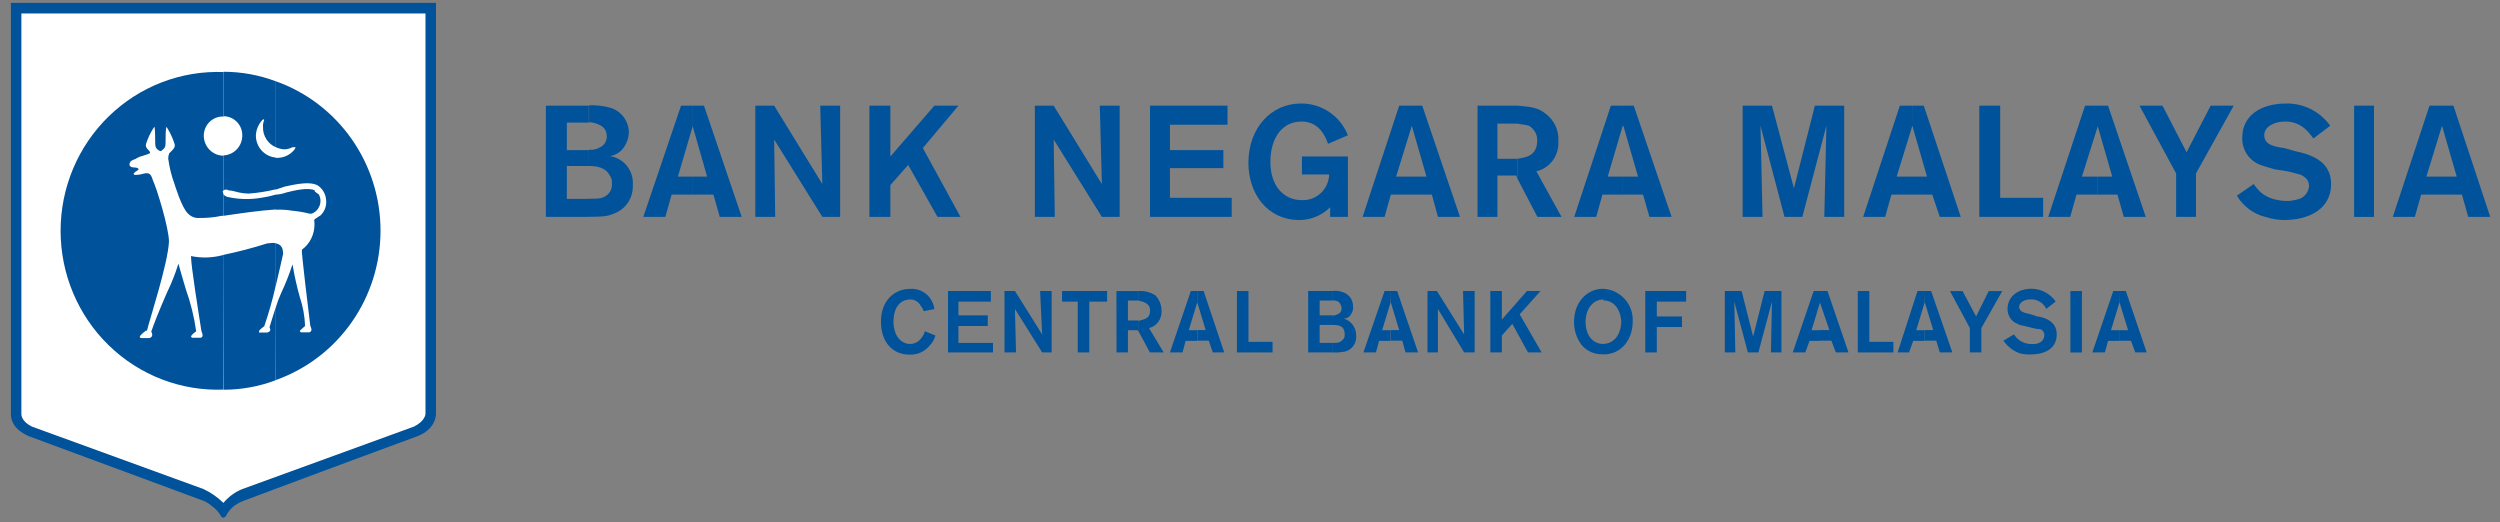 <svg width="201" height="42" viewBox="0 0 201 42" fill="none" xmlns="http://www.w3.org/2000/svg">
<rect x="0" y="0" width="201" height="42" fill="#808080" stroke="none"/>
<g clip-path="url(#clip0_1070_861)">
<path fill-rule="evenodd" clip-rule="evenodd" d="M1.38 0.743H34.461V34.212L17.962 40.599L1.38 34.295V0.743Z" fill="white"/>
<path fill-rule="evenodd" clip-rule="evenodd" d="M47.341 13.346C47.933 13.346 48.69 13.434 49.025 14.112C49.157 14.281 49.218 14.496 49.194 14.711C49.214 14.881 49.194 15.054 49.136 15.215C49.078 15.376 48.983 15.522 48.859 15.639C48.433 15.978 48.185 15.978 47.341 15.978V17.426C48.355 17.426 48.772 17.426 49.364 17.171C49.827 17.002 50.223 16.688 50.496 16.275C50.768 15.861 50.903 15.37 50.878 14.873C50.919 14.323 50.752 13.778 50.412 13.347C50.071 12.917 49.582 12.633 49.043 12.552C49.261 12.519 49.471 12.442 49.659 12.326C49.848 12.209 50.011 12.056 50.14 11.874C50.39 11.524 50.536 11.108 50.562 10.677C50.562 10.203 50.403 9.744 50.113 9.373C49.822 9.002 49.416 8.742 48.961 8.634C48.437 8.502 47.898 8.445 47.359 8.467V9.827C47.681 9.837 47.995 9.924 48.277 10.082C48.432 10.162 48.562 10.284 48.652 10.435C48.741 10.587 48.786 10.761 48.782 10.937C48.794 11.134 48.745 11.332 48.639 11.498C48.533 11.666 48.377 11.794 48.194 11.865C47.94 12.017 47.642 12.076 47.35 12.032L47.341 13.346ZM47.176 13.346H47.341V12.069H45.574V9.855H47.341V8.495H43.89V17.435H47.341V15.987H45.574V13.346H47.176Z" fill="#00529B"/>
<path fill-rule="evenodd" clip-rule="evenodd" d="M57.866 17.436H59.633L56.6 8.495H55.682V10.11L56.852 14.2H55.673V15.648H57.362L57.866 17.436ZM55.673 8.495H54.755L51.722 17.436H53.494L53.998 15.648H55.678V14.2H54.503L55.678 10.199L55.673 8.495Z" fill="#00529B"/>
<path fill-rule="evenodd" clip-rule="evenodd" d="M65.946 8.495H67.548V17.436H66.116L62.243 11.22L62.326 17.436H60.729V8.495H62.243L66.116 14.799L65.946 8.495Z" fill="#00529B"/>
<path fill-rule="evenodd" clip-rule="evenodd" d="M74.196 11.902L77.224 17.436H75.375L73.017 13.262L71.585 14.882V17.436H69.901V8.495H71.585V12.585L75.123 8.495H77.059L74.196 11.902Z" fill="#00529B"/>
<path fill-rule="evenodd" clip-rule="evenodd" d="M88.424 8.495H90.021V17.436H88.59L84.717 11.22L84.804 17.436H83.203V8.495H84.717L88.59 14.799L88.424 8.495Z" fill="#00529B"/>
<path fill-rule="evenodd" clip-rule="evenodd" d="M94.064 10.027V12.069H98.358V13.518H94.064V15.904H99.028V17.436H92.462V8.495H98.693V10.027H94.064Z" fill="#00529B"/>
<path fill-rule="evenodd" clip-rule="evenodd" d="M108.374 12.58V17.436H106.943V16.669C106.288 17.312 105.415 17.678 104.502 17.691C101.809 17.691 100.372 15.476 100.372 13.095C100.372 10.282 102.208 8.323 104.58 8.323C105.393 8.31 106.191 8.547 106.868 9.003C107.545 9.459 108.068 10.112 108.37 10.876L106.769 11.563C106.599 11.048 106.094 9.771 104.662 9.771C102.983 9.771 102.139 11.22 102.139 13.021C102.139 14.98 103.231 16.089 104.662 16.089C104.942 16.103 105.22 16.06 105.483 15.964C105.745 15.867 105.986 15.718 106.191 15.526C106.396 15.335 106.562 15.103 106.677 14.846C106.793 14.589 106.857 14.311 106.865 14.028H104.676V12.58H108.374Z" fill="#00529B"/>
<path fill-rule="evenodd" clip-rule="evenodd" d="M115.61 17.436H117.381L114.348 8.495H113.509V10.11L114.688 14.2H113.509V15.648H115.124L115.61 17.436ZM113.509 8.495H112.495L109.554 17.436H111.32L111.825 15.648H113.509V14.2H112.247L113.509 10.11V8.495Z" fill="#00529B"/>
<path fill-rule="evenodd" clip-rule="evenodd" d="M122.006 14.372L123.608 17.436H125.544L123.525 13.773C124.052 13.648 124.518 13.339 124.842 12.899C125.165 12.46 125.324 11.92 125.291 11.373C125.322 10.947 125.246 10.52 125.07 10.132C124.893 9.744 124.622 9.407 124.282 9.154C123.608 8.588 122.924 8.588 122.006 8.495V9.939C122.433 10.027 122.685 10.027 122.924 10.11C123.132 10.229 123.304 10.403 123.422 10.613C123.54 10.823 123.599 11.062 123.594 11.303C123.594 12.668 122.419 12.668 122.08 12.752H122.006V14.372ZM118.794 17.436H120.391V14.112H121.905L121.988 14.372V12.766H120.391V9.939H122.006V8.495H118.794V17.436Z" fill="#00529B"/>
<path fill-rule="evenodd" clip-rule="evenodd" d="M132.615 17.436H134.395L131.353 8.495H130.435V10.199L130.518 10.11L131.697 14.2H130.435V15.648H132.101L132.615 17.436ZM130.43 8.495H129.513L126.567 17.436H128.334L128.838 15.648H130.44V14.2H129.26L130.44 10.199L130.43 8.495Z" fill="#00529B"/>
<path fill-rule="evenodd" clip-rule="evenodd" d="M148.274 8.495V17.436H146.673L146.843 10.11L144.907 17.436H143.475L141.543 10.11L141.709 17.436H140.107V8.495H142.466L144.232 15.138L145.916 8.495H148.274Z" fill="#00529B"/>
<path fill-rule="evenodd" clip-rule="evenodd" d="M155.96 17.436H157.644L154.671 8.495H153.753V10.11L154.932 14.2H153.753V15.648H155.354L155.96 17.436ZM153.744 8.495H152.748L149.798 17.436H151.569L152.069 15.648H153.753V14.2H152.491L153.753 10.11L153.744 8.495Z" fill="#00529B"/>
<path fill-rule="evenodd" clip-rule="evenodd" d="M160.814 15.904H164.269V17.436H159.135V8.495H160.814V15.904Z" fill="#00529B"/>
<path fill-rule="evenodd" clip-rule="evenodd" d="M170.753 17.436H172.519L169.486 8.495H168.647V10.11L169.826 14.2H168.647V15.648H170.243L170.753 17.436ZM168.647 8.495H167.637L164.678 17.436H166.444L166.949 15.648H168.633V14.2H167.385L168.647 10.199V8.495Z" fill="#00529B"/>
<path fill-rule="evenodd" clip-rule="evenodd" d="M176.557 13.945V17.436H174.96V13.945L172.014 8.495H173.863L175.8 12.241L177.736 8.495H179.59L176.557 13.945Z" fill="#00529B"/>
<path fill-rule="evenodd" clip-rule="evenodd" d="M181.196 14.794C181.448 15.138 182.035 16.159 183.972 16.159C184.283 16.134 184.59 16.076 184.889 15.987C185.098 15.907 185.281 15.769 185.415 15.588C185.549 15.407 185.629 15.191 185.646 14.966C185.646 14.372 185.224 14.2 184.972 14.037C184.807 14.037 184.72 13.954 183.962 13.782L182.866 13.61C182.279 13.443 182.026 13.355 181.774 13.272C181.321 13.113 180.931 12.811 180.662 12.411C180.392 12.01 180.258 11.532 180.278 11.048C180.278 9.344 181.705 8.323 183.811 8.323C184.5 8.309 185.181 8.465 185.797 8.776C186.413 9.087 186.946 9.545 187.349 10.11L186 11.132C185.665 10.709 185.082 9.771 183.728 9.771C182.811 9.771 182.045 10.198 182.045 10.876C182.045 11.642 182.884 11.805 183.641 11.902L184.559 12.158C185.738 12.408 187.422 12.923 187.422 14.794C187.422 16.841 185.587 17.691 183.632 17.691C183.118 17.683 182.607 17.597 182.118 17.435C181.647 17.317 181.204 17.106 180.814 16.814C180.424 16.521 180.095 16.154 179.847 15.732L181.196 14.794Z" fill="#00529B"/>
<path d="M190.868 8.495H189.271V17.44H190.868V8.495Z" fill="#00529B"/>
<path fill-rule="evenodd" clip-rule="evenodd" d="M198.448 17.436H200.214L197.255 8.495H196.337V10.11L197.521 14.2H196.337V15.648H197.938L198.448 17.436ZM196.337 8.495H195.332L192.382 17.436H194.153L194.658 15.648H196.337V14.2H195.08L196.337 10.11V8.495Z" fill="#00529B"/>
<path fill-rule="evenodd" clip-rule="evenodd" d="M75.206 26.975C75.131 27.262 74.985 27.525 74.783 27.741C74.584 27.996 74.328 28.2 74.034 28.334C73.741 28.468 73.421 28.529 73.1 28.511C71.838 28.511 70.828 27.583 70.828 25.865C70.828 24.148 71.925 23.224 73.187 23.224C73.653 23.194 74.113 23.346 74.473 23.648C74.833 23.95 75.065 24.379 75.123 24.849L74.279 25.016C74.196 24.928 74.196 24.761 74.026 24.589C73.948 24.432 73.828 24.301 73.68 24.211C73.531 24.12 73.36 24.074 73.187 24.078C72.342 24.078 71.838 24.761 71.838 25.865C71.838 26.97 72.425 27.657 73.187 27.657C73.368 27.651 73.546 27.602 73.706 27.513C73.865 27.424 74.002 27.299 74.104 27.146C74.223 26.994 74.309 26.819 74.357 26.631L75.206 26.975Z" fill="#00529B"/>
<path fill-rule="evenodd" clip-rule="evenodd" d="M77.059 24.25V25.355H79.413V26.209H77.059V27.569H79.835V28.335H76.219V23.396H79.665V24.25H77.059Z" fill="#00529B"/>
<path fill-rule="evenodd" clip-rule="evenodd" d="M83.625 23.396H84.552V28.335H83.79L81.602 24.844L81.689 28.335H80.762V23.396H81.602L83.79 26.891L83.625 23.396Z" fill="#00529B"/>
<path fill-rule="evenodd" clip-rule="evenodd" d="M89.012 24.25H87.58V28.335H86.653V24.25H85.392V23.396H89.012V24.25Z" fill="#00529B"/>
<path fill-rule="evenodd" clip-rule="evenodd" d="M91.535 26.631L92.453 28.335H93.559L92.38 26.376C92.678 26.304 92.942 26.128 93.127 25.88C93.311 25.632 93.404 25.326 93.389 25.016C93.393 24.78 93.351 24.545 93.264 24.326C93.177 24.107 93.048 23.907 92.884 23.739C92.48 23.488 92.009 23.37 91.535 23.4V24.162C91.788 24.25 91.958 24.25 92.045 24.334C92.18 24.383 92.295 24.477 92.371 24.601C92.447 24.725 92.479 24.871 92.462 25.016C92.462 25.694 91.788 25.694 91.623 25.782H91.535V26.631ZM89.769 28.335H90.687V26.548H91.444L91.526 26.631V25.763H90.687V24.162H91.526V23.4H89.76L89.769 28.335Z" fill="#00529B"/>
<path fill-rule="evenodd" clip-rule="evenodd" d="M97.509 28.335H98.427L96.771 23.396H96.266V24.324L96.936 26.538H96.266V27.388H97.184L97.509 28.335ZM96.252 23.396H95.743L94.064 28.335H95.073L95.325 27.407H96.243V26.548H95.578L96.252 24.333V23.396Z" fill="#00529B"/>
<path fill-rule="evenodd" clip-rule="evenodd" d="M100.377 27.485H102.313V28.335H99.45V23.4H100.377V27.485Z" fill="#00529B"/>
<path fill-rule="evenodd" clip-rule="evenodd" d="M107.108 26.125C107.361 26.125 107.87 26.125 108.026 26.464C108.089 26.596 108.119 26.741 108.113 26.887C108.125 26.987 108.108 27.09 108.063 27.18C108.018 27.271 107.948 27.347 107.861 27.397C107.686 27.569 107.521 27.569 107.099 27.569V28.335C107.467 28.356 107.835 28.328 108.196 28.251C108.46 28.169 108.687 27.997 108.84 27.765C108.993 27.532 109.062 27.253 109.035 26.975C109.04 26.666 108.944 26.365 108.761 26.118C108.578 25.871 108.32 25.692 108.026 25.61C108.146 25.616 108.266 25.588 108.371 25.528C108.475 25.468 108.561 25.379 108.618 25.271C108.759 25.074 108.818 24.829 108.783 24.589C108.779 24.338 108.695 24.095 108.543 23.896C108.392 23.697 108.182 23.553 107.943 23.484C107.673 23.388 107.383 23.358 107.099 23.396V24.162C107.272 24.14 107.448 24.17 107.604 24.25C107.678 24.313 107.74 24.391 107.784 24.479C107.828 24.566 107.854 24.662 107.861 24.761C107.875 24.873 107.849 24.987 107.787 25.081C107.724 25.175 107.63 25.243 107.521 25.271C107.394 25.347 107.245 25.377 107.099 25.355L107.108 26.125ZM106.943 26.125H107.108V25.355H106.099V24.162H107.108V23.396H105.177V28.335H107.108V27.569H106.099V26.125H106.943Z" fill="#00529B"/>
<path fill-rule="evenodd" clip-rule="evenodd" d="M113.004 28.335H114.014L112.33 23.396H111.825V24.324L112.495 26.538H111.825V27.388H112.743L113.004 28.335ZM111.825 23.396H111.32L109.618 28.335H110.627L110.88 27.407H111.797V26.548H111.123L111.797 24.333L111.825 23.396Z" fill="#00529B"/>
<path fill-rule="evenodd" clip-rule="evenodd" d="M117.629 23.396H118.561V28.335H117.716L115.61 24.844V28.335H114.771V23.396H115.528L117.716 26.891L117.629 23.396Z" fill="#00529B"/>
<path fill-rule="evenodd" clip-rule="evenodd" d="M122.181 25.271L123.947 28.335H122.851L121.589 26.037L120.749 26.975V28.335H119.822V23.396H120.749V25.694L122.768 23.396H123.86L122.181 25.271Z" fill="#00529B"/>
<path fill-rule="evenodd" clip-rule="evenodd" d="M131.27 25.87C131.289 25.539 131.242 25.208 131.134 24.895C131.025 24.583 130.856 24.295 130.637 24.049C130.417 23.803 130.152 23.604 129.856 23.462C129.56 23.32 129.239 23.239 128.912 23.224V24.152C129.83 24.152 130.348 25.006 130.348 25.944C130.261 27.221 129.504 27.648 128.912 27.648V28.497C130.348 28.497 131.27 27.304 131.27 25.861V25.87ZM128.912 23.215C127.567 23.215 126.553 24.324 126.553 25.861C126.545 26.528 126.753 27.181 127.145 27.718C127.361 27.976 127.632 28.179 127.939 28.312C128.246 28.445 128.579 28.504 128.912 28.483V27.657C128.072 27.657 127.48 26.975 127.48 25.87C127.48 24.844 128.072 24.078 128.912 24.078V23.224V23.215Z" fill="#00529B"/>
<path fill-rule="evenodd" clip-rule="evenodd" d="M133.206 25.443H135.23V26.292H133.206V28.335H132.28V23.396H135.565V24.25H133.206V25.443Z" fill="#00529B"/>
<path fill-rule="evenodd" clip-rule="evenodd" d="M143.227 23.396V28.335H142.383L142.466 24.25L141.374 28.335H140.529L139.437 24.25L139.52 28.335H138.676V23.396H140.025L140.951 27.058L141.878 23.396H143.227Z" fill="#00529B"/>
<path fill-rule="evenodd" clip-rule="evenodd" d="M147.6 28.335H148.618L146.93 23.396H146.324V24.324L147.081 26.538H146.324V27.388H147.242L147.6 28.335ZM146.324 23.396H145.82L144.136 28.335H145.145L145.485 27.407H146.324V26.548H145.65L146.324 24.333V23.396Z" fill="#00529B"/>
<path fill-rule="evenodd" clip-rule="evenodd" d="M150.293 27.485H152.23V28.335H149.366V23.4H150.293V27.485Z" fill="#00529B"/>
<path fill-rule="evenodd" clip-rule="evenodd" d="M155.96 28.335H156.969L155.262 23.396H154.758V24.324L155.432 26.538H154.758V27.388H155.675L155.96 28.335ZM154.758 23.396H154.166L152.569 28.335H153.487L153.822 27.407H154.739V26.548H154.065L154.739 24.333L154.758 23.396Z" fill="#00529B"/>
<path fill-rule="evenodd" clip-rule="evenodd" d="M159.3 26.376V28.335H158.378V26.376L156.776 23.4H157.786L158.878 25.443L159.892 23.4H160.984L159.3 26.376Z" fill="#00529B"/>
<path fill-rule="evenodd" clip-rule="evenodd" d="M161.925 26.887C162.084 27.142 162.309 27.35 162.576 27.485C162.842 27.621 163.141 27.681 163.439 27.657C163.613 27.671 163.788 27.641 163.948 27.569C164.067 27.521 164.169 27.439 164.243 27.334C164.317 27.229 164.36 27.104 164.366 26.975C164.376 26.864 164.348 26.753 164.287 26.66C164.227 26.567 164.136 26.498 164.031 26.464C163.83 26.463 163.631 26.433 163.439 26.376L162.842 26.227C162.507 26.144 162.333 26.144 162.255 26.056C162.003 25.971 161.784 25.807 161.631 25.587C161.479 25.367 161.4 25.104 161.406 24.835C161.406 23.906 162.163 23.215 163.342 23.215C163.722 23.22 164.096 23.315 164.432 23.493C164.768 23.672 165.059 23.927 165.279 24.241L164.522 24.835C164.408 24.596 164.227 24.396 164.002 24.26C163.777 24.123 163.517 24.057 163.255 24.069C162.755 24.069 162.338 24.324 162.338 24.668C162.338 25.09 162.847 25.178 163.255 25.262L163.765 25.434C164.435 25.517 165.361 25.861 165.361 26.877C165.361 28.07 164.352 28.497 163.255 28.497C162.973 28.511 162.69 28.483 162.416 28.414C161.87 28.227 161.399 27.867 161.071 27.388L161.925 26.887Z" fill="#00529B"/>
<path d="M167.385 23.4H166.458V28.34H167.385V23.4Z" fill="#00529B"/>
<path fill-rule="evenodd" clip-rule="evenodd" d="M171.675 28.335H172.593L170.918 23.396H170.413V24.324L171.101 26.548H170.413V27.397H171.331L171.675 28.335ZM170.413 23.396H169.908L168.224 28.335H169.234L169.486 27.407H170.404V26.548H169.725L170.399 24.333L170.413 23.396Z" fill="#00529B"/>
<path fill-rule="evenodd" clip-rule="evenodd" d="M34.209 33.279C34.209 33.362 34.126 33.873 33.291 34.295L19.48 39.322C18.892 39.56 18.37 39.941 17.962 40.432V41.625L18.131 41.537C18.294 41.209 18.524 40.919 18.806 40.687C19.114 40.465 19.455 40.293 19.815 40.177C19.815 40.177 27.308 37.368 33.622 35.047C34.883 34.532 35.053 33.599 35.053 33.26V0.232H17.962V1.082H34.209V33.279ZM17.962 40.432C17.494 39.974 16.955 39.599 16.365 39.322L2.559 34.295C1.719 33.873 1.719 33.367 1.719 33.279V1.082H17.962V0.232H0.875V33.279C0.875 33.617 0.957 34.467 2.306 35.066L16.113 40.172C16.451 40.275 16.763 40.449 17.03 40.683C17.349 40.906 17.611 41.202 17.797 41.546L17.962 41.634V40.432Z" fill="#00529B"/>
<path fill-rule="evenodd" clip-rule="evenodd" d="M25.707 17.352C25.119 17.774 25.285 17.524 25.285 18.03C25.289 18.427 25.199 18.82 25.024 19.176C24.848 19.532 24.592 19.841 24.275 20.077C24.193 20.077 24.867 25.526 24.95 26.209C24.95 26.209 25.202 26.631 24.867 26.719H24.193L24.105 26.631C24.105 26.548 24.362 26.376 24.528 26.209C24.499 25.419 24.357 24.637 24.105 23.888C23.86 23.021 23.664 22.141 23.518 21.251C23.262 22.044 22.955 22.819 22.601 23.572C22.439 23.933 22.3 24.303 22.183 24.682V30.554C24.642 29.68 26.771 28.055 28.278 25.904C29.785 23.753 30.594 21.181 30.594 18.545C30.594 15.908 29.785 13.337 28.278 11.186C26.771 9.035 24.642 7.41 22.183 6.536V11.837C22.395 11.936 22.624 11.994 22.857 12.009C23.087 12.002 23.313 11.943 23.518 11.837H23.77L23.688 12.009C23.527 12.216 23.322 12.385 23.089 12.503C22.856 12.621 22.6 12.685 22.339 12.691H22.174V15.244L22.931 14.989C23.096 14.989 24.766 14.478 25.542 14.905C25.727 15.028 25.884 15.19 26 15.381C26.116 15.572 26.188 15.787 26.212 16.01C26.251 16.262 26.225 16.521 26.137 16.76C26.048 16.999 25.9 17.211 25.707 17.375V17.352ZM22.174 22.978V19.566C22.591 19.65 22.761 19.905 22.761 20.416C22.678 20.843 22.426 21.864 22.174 22.973V22.978ZM22.174 16.841V15.648C22.461 15.634 22.744 15.576 23.013 15.476C23.688 15.305 24.785 15.049 25.308 15.305V15.393L25.647 15.648C25.717 15.787 25.757 15.938 25.765 16.094C25.772 16.249 25.747 16.404 25.691 16.549C25.635 16.693 25.55 16.825 25.44 16.933C25.331 17.042 25.199 17.126 25.055 17.18H24.89C24.439 17.065 23.981 16.986 23.518 16.943C23.074 16.868 22.624 16.84 22.174 16.86V16.841ZM22.174 24.695C21.921 25.462 21.834 25.8 21.669 26.311C21.752 26.483 21.752 26.566 21.669 26.65L21.499 26.738H20.825V26.65C20.825 26.566 20.907 26.483 21.247 26.227C21.613 25.163 21.92 24.078 22.165 22.978V19.566C21.995 19.478 21.742 19.566 21.49 19.566C20.327 19.936 19.146 20.245 17.953 20.494V31.334C19.39 31.337 20.817 31.079 22.165 30.572L22.174 24.695ZM17.962 17.352C19.141 17.18 20.825 16.925 22.174 16.841V15.648C21.787 15.762 21.393 15.847 20.995 15.903C20.071 16.061 19.126 16.031 18.214 15.815L17.962 15.648V17.352ZM17.962 15.305C18.024 15.263 18.098 15.241 18.173 15.241C18.248 15.241 18.321 15.263 18.384 15.305C18.555 15.315 18.724 15.344 18.889 15.393C19.245 15.497 19.614 15.555 19.985 15.565C20.723 15.51 21.455 15.395 22.174 15.221V12.668C21.733 12.629 21.322 12.423 21.025 12.091C20.728 11.758 20.566 11.324 20.573 10.876C20.596 10.433 20.77 10.012 21.063 9.683L21.146 9.6H21.233V9.683C21.162 9.845 21.132 10.022 21.146 10.198C21.133 10.545 21.224 10.887 21.407 11.18C21.591 11.473 21.858 11.702 22.174 11.837V6.536C20.826 6.028 19.4 5.769 17.962 5.77V9.344C18.161 9.343 18.359 9.382 18.543 9.458C18.728 9.535 18.895 9.648 19.037 9.79C19.178 9.932 19.29 10.102 19.366 10.288C19.442 10.475 19.481 10.675 19.48 10.876C19.486 11.293 19.33 11.696 19.046 11.998C18.762 12.301 18.373 12.479 17.962 12.496V15.305ZM17.962 20.499C17.112 20.735 16.219 20.765 15.355 20.587C15.355 21.353 15.943 25.016 16.195 26.622C16.448 27.156 16.113 27.156 16.113 27.156H15.438L15.355 27.068C15.355 26.984 15.521 26.812 15.773 26.64C15.611 25.479 15.329 24.337 14.933 23.233C14.681 22.384 14.429 21.534 14.346 21.195C14.099 21.992 13.792 22.767 13.428 23.517C12.754 25.048 12.332 26.158 12.162 26.664C12.162 26.664 12.419 27.091 11.997 27.179H11.313L11.231 27.091C11.231 27.007 11.396 26.835 11.735 26.58H11.818C11.988 25.814 13.502 21.219 13.585 19.427C13.585 18.322 12.575 15.082 12.323 14.571C12.153 14.061 12.07 13.805 11.483 13.977C11.264 14.041 11.036 14.069 10.809 14.061L10.726 13.977L10.891 13.805L11.143 13.638C11.143 13.55 11.061 13.466 10.809 13.466C10.304 13.466 10.386 13.128 10.474 13.039C10.474 12.956 10.639 12.868 10.891 12.784C11.071 12.662 11.272 12.576 11.483 12.529C11.735 12.441 12.07 12.357 12.07 12.274C12.07 12.102 11.648 11.935 11.735 11.591C11.881 11.129 12.086 10.689 12.346 10.282L12.433 10.198V10.282C12.515 10.876 12.433 11.475 12.515 11.814C12.553 11.9 12.611 11.977 12.683 12.037C12.756 12.096 12.841 12.138 12.933 12.157C13.02 12.069 13.19 11.986 13.272 11.814C13.36 11.475 13.272 10.886 13.36 10.282V10.198L13.442 10.282C13.69 10.681 13.887 11.11 14.03 11.559C14.117 11.814 13.947 11.986 13.777 12.157L13.607 12.325C13.551 12.46 13.523 12.605 13.525 12.752C13.617 13.449 13.786 14.134 14.03 14.794C14.03 14.794 14.621 16.753 15.126 17.18C15.244 17.303 15.388 17.397 15.547 17.457C15.705 17.516 15.875 17.539 16.044 17.524C16.639 17.534 17.233 17.476 17.815 17.352H17.98V15.648L17.898 15.393L17.98 15.305V12.52C17.77 12.52 17.562 12.478 17.368 12.396C17.174 12.315 16.998 12.195 16.849 12.045C16.701 11.894 16.584 11.716 16.504 11.519C16.424 11.322 16.383 11.112 16.383 10.899C16.385 10.692 16.428 10.486 16.51 10.296C16.592 10.105 16.711 9.933 16.86 9.79C17.009 9.647 17.185 9.536 17.377 9.463C17.57 9.391 17.775 9.358 17.98 9.368V5.793C16.283 5.728 14.589 6.009 13.002 6.621C11.415 7.233 9.966 8.163 8.742 9.355C7.518 10.547 6.544 11.976 5.879 13.558C5.214 15.139 4.872 16.84 4.872 18.559C4.872 20.277 5.214 21.978 5.879 23.56C6.544 25.141 7.518 26.571 8.742 27.762C9.966 28.954 11.415 29.884 13.002 30.496C14.589 31.108 16.283 31.39 17.98 31.324L17.962 20.499Z" fill="#00529B"/>
</g>
<defs>
<clipPath id="clip0_1070_861">
<rect width="199.339" height="41.393" fill="white" transform="translate(0.875 0.232)"/>
</clipPath>
</defs>
</svg>
